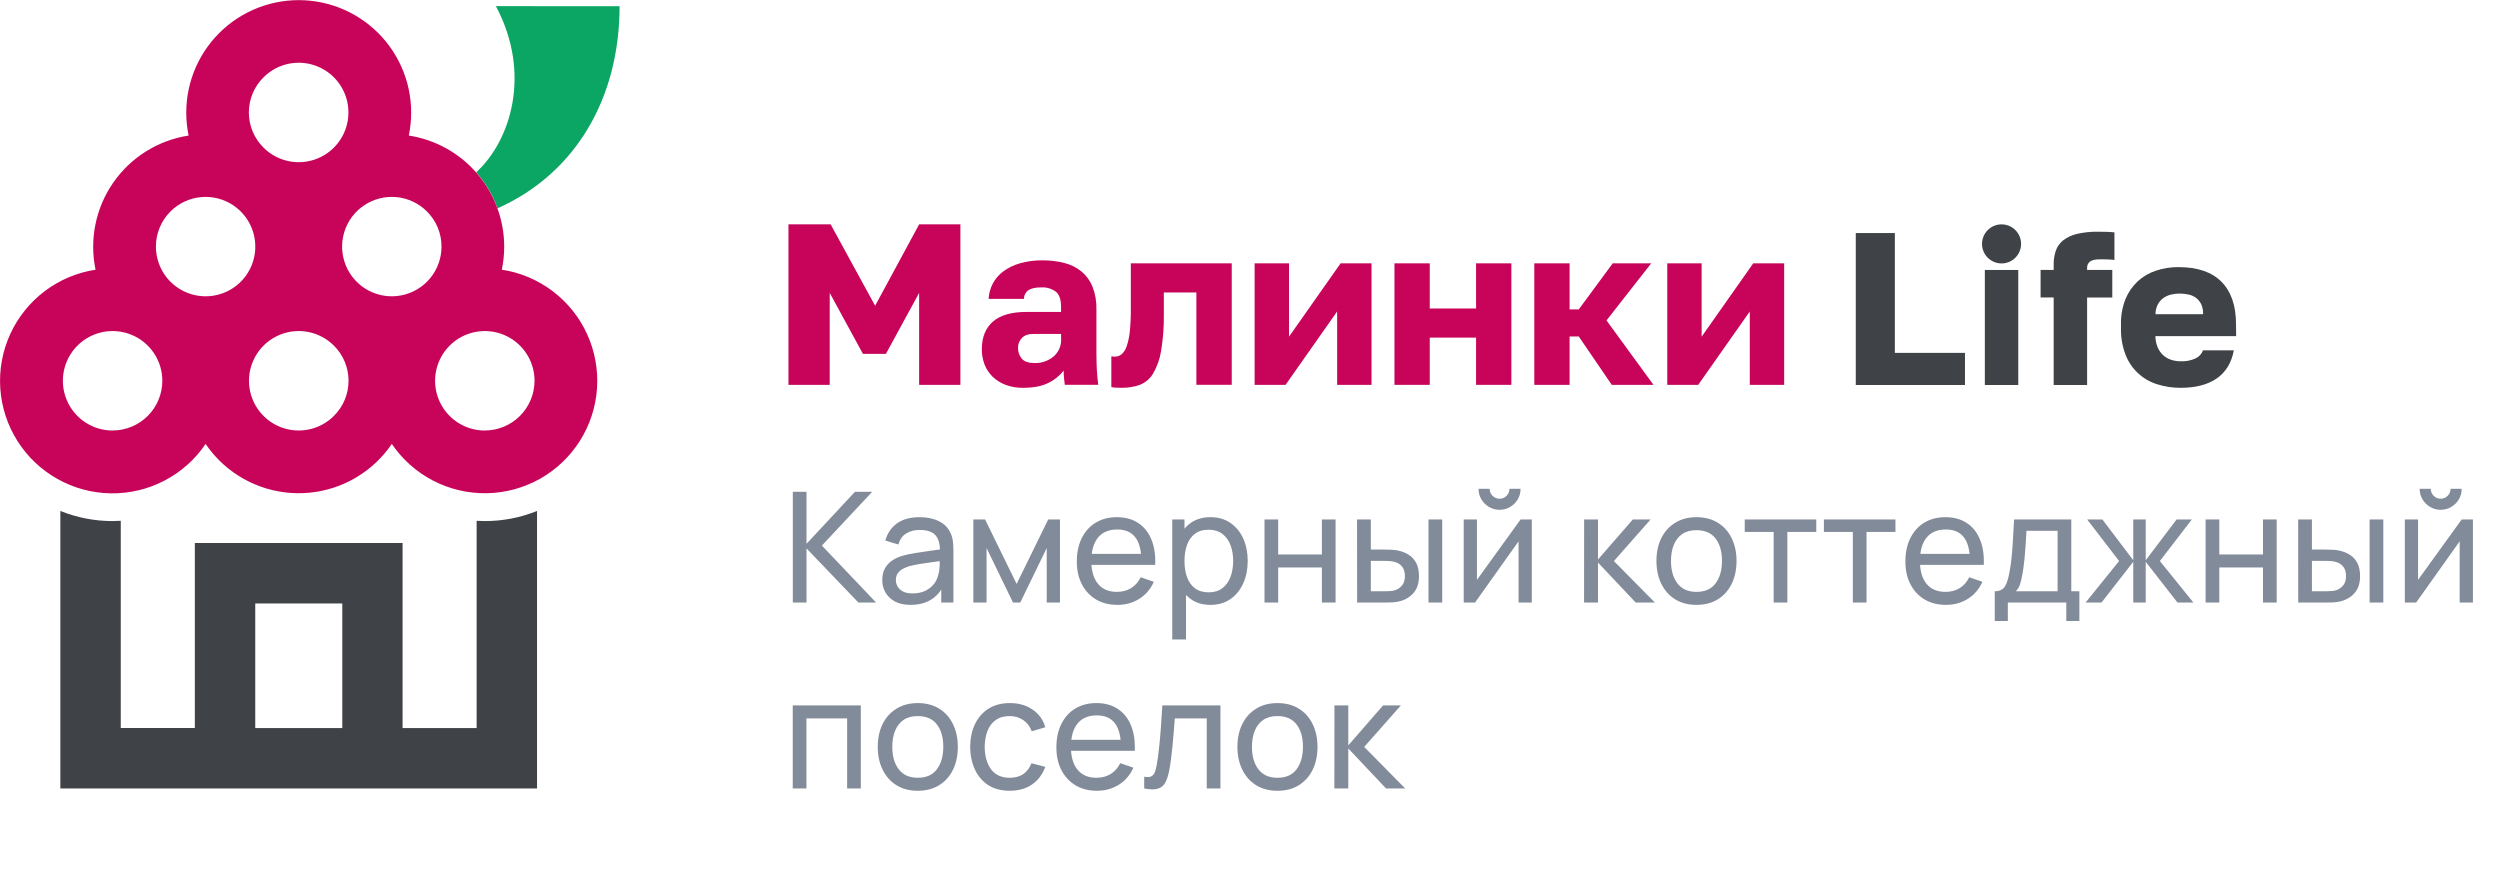<?xml version="1.0" encoding="UTF-8"?> <svg xmlns="http://www.w3.org/2000/svg" width="780" height="274" viewBox="0 0 780 274" fill="none"> <path d="M247.36 188V153.44H251.632V169.664L266.752 153.44H272.128L256.432 170.216L273.352 188H267.832L251.632 171.104V188H247.36ZM284.072 188.72C282.136 188.72 280.512 188.368 279.2 187.664C277.904 186.944 276.92 186 276.248 184.832C275.592 183.664 275.264 182.384 275.264 180.992C275.264 179.632 275.52 178.456 276.032 177.464C276.56 176.456 277.296 175.624 278.24 174.968C279.184 174.296 280.312 173.768 281.624 173.384C282.856 173.048 284.232 172.76 285.752 172.52C287.288 172.264 288.84 172.032 290.408 171.824C291.976 171.616 293.44 171.416 294.8 171.224L293.264 172.112C293.312 169.808 292.848 168.104 291.872 167C290.912 165.896 289.248 165.344 286.88 165.344C285.312 165.344 283.936 165.704 282.752 166.424C281.584 167.128 280.76 168.28 280.28 169.88L276.224 168.656C276.848 166.384 278.056 164.6 279.848 163.304C281.64 162.008 284 161.36 286.928 161.36C289.28 161.36 291.296 161.784 292.976 162.632C294.672 163.464 295.888 164.728 296.624 166.424C296.992 167.224 297.224 168.096 297.32 169.04C297.416 169.968 297.464 170.944 297.464 171.968V188H293.672V181.784L294.56 182.36C293.584 184.456 292.216 186.04 290.456 187.112C288.712 188.184 286.584 188.72 284.072 188.72ZM284.72 185.144C286.256 185.144 287.584 184.872 288.704 184.328C289.84 183.768 290.752 183.04 291.44 182.144C292.128 181.232 292.576 180.24 292.784 179.168C293.024 178.368 293.152 177.48 293.168 176.504C293.2 175.512 293.216 174.752 293.216 174.224L294.704 174.872C293.312 175.064 291.944 175.248 290.6 175.424C289.256 175.6 287.984 175.792 286.784 176C285.584 176.192 284.504 176.424 283.544 176.696C282.84 176.92 282.176 177.208 281.552 177.56C280.944 177.912 280.448 178.368 280.064 178.928C279.696 179.472 279.512 180.152 279.512 180.968C279.512 181.672 279.688 182.344 280.04 182.984C280.408 183.624 280.968 184.144 281.72 184.544C282.488 184.944 283.488 185.144 284.72 185.144ZM303.68 188V162.08H307.352L317.192 182.192L327.032 162.08H330.704V188H326.576V170.984L318.32 188H316.064L307.808 170.984V188H303.68ZM348.639 188.72C346.095 188.72 343.871 188.16 341.967 187.04C340.079 185.904 338.607 184.328 337.551 182.312C336.495 180.28 335.967 177.912 335.967 175.208C335.967 172.376 336.487 169.928 337.527 167.864C338.567 165.784 340.015 164.184 341.871 163.064C343.743 161.928 345.935 161.36 348.447 161.36C351.055 161.36 353.271 161.96 355.095 163.16C356.935 164.36 358.311 166.072 359.223 168.296C360.151 170.52 360.551 173.168 360.423 176.24H356.103V174.704C356.055 171.52 355.407 169.144 354.159 167.576C352.911 165.992 351.055 165.2 348.591 165.2C345.951 165.2 343.943 166.048 342.567 167.744C341.191 169.44 340.503 171.872 340.503 175.04C340.503 178.096 341.191 180.464 342.567 182.144C343.943 183.824 345.903 184.664 348.447 184.664C350.159 184.664 351.647 184.272 352.911 183.488C354.175 182.704 355.167 181.576 355.887 180.104L359.991 181.52C358.983 183.808 357.463 185.584 355.431 186.848C353.415 188.096 351.151 188.72 348.639 188.72ZM339.063 176.24V172.808H358.215V176.24H339.063ZM377.67 188.72C375.238 188.72 373.19 188.12 371.526 186.92C369.862 185.704 368.598 184.064 367.734 182C366.886 179.92 366.462 177.592 366.462 175.016C366.462 172.408 366.886 170.072 367.734 168.008C368.598 165.944 369.862 164.32 371.526 163.136C373.206 161.952 375.262 161.36 377.694 161.36C380.094 161.36 382.158 161.96 383.886 163.16C385.63 164.344 386.966 165.968 387.894 168.032C388.822 170.096 389.286 172.424 389.286 175.016C389.286 177.608 388.822 179.936 387.894 182C386.966 184.064 385.63 185.704 383.886 186.92C382.158 188.12 380.086 188.72 377.67 188.72ZM365.742 199.52V162.08H369.558V181.16H370.038V199.52H365.742ZM377.142 184.808C378.854 184.808 380.27 184.376 381.39 183.512C382.51 182.648 383.35 181.48 383.91 180.008C384.47 178.52 384.75 176.856 384.75 175.016C384.75 173.192 384.47 171.544 383.91 170.072C383.366 168.6 382.518 167.432 381.366 166.568C380.23 165.704 378.782 165.272 377.022 165.272C375.342 165.272 373.95 165.688 372.846 166.52C371.742 167.336 370.918 168.48 370.374 169.952C369.83 171.408 369.558 173.096 369.558 175.016C369.558 176.904 369.822 178.592 370.35 180.08C370.894 181.552 371.726 182.712 372.846 183.56C373.966 184.392 375.398 184.808 377.142 184.808ZM394.524 188V162.08H398.796V173H412.428V162.08H416.7V188H412.428V177.056H398.796V188H394.524ZM423.423 188L423.399 162.08H427.695V171.464H431.655C432.407 171.464 433.175 171.48 433.959 171.512C434.743 171.544 435.423 171.616 435.999 171.728C437.343 172 438.519 172.456 439.527 173.096C440.535 173.736 441.319 174.6 441.879 175.688C442.439 176.776 442.719 178.128 442.719 179.744C442.719 181.984 442.135 183.76 440.967 185.072C439.815 186.368 438.303 187.232 436.431 187.664C435.791 187.808 435.055 187.904 434.223 187.952C433.407 187.984 432.631 188 431.895 188H423.423ZM427.695 184.472H431.967C432.447 184.472 432.983 184.456 433.575 184.424C434.167 184.392 434.695 184.312 435.159 184.184C435.975 183.944 436.703 183.472 437.343 182.768C437.999 182.064 438.327 181.056 438.327 179.744C438.327 178.416 438.007 177.392 437.367 176.672C436.743 175.952 435.919 175.48 434.895 175.256C434.431 175.144 433.943 175.072 433.431 175.04C432.919 175.008 432.431 174.992 431.967 174.992H427.695V184.472ZM445.695 188V162.08H449.967V188H445.695ZM467.864 159.056C466.664 159.056 465.568 158.76 464.576 158.168C463.584 157.576 462.792 156.792 462.2 155.816C461.608 154.824 461.312 153.72 461.312 152.504H464.768C464.768 153.352 465.072 154.08 465.68 154.688C466.288 155.296 467.016 155.6 467.864 155.6C468.728 155.6 469.456 155.296 470.048 154.688C470.656 154.08 470.96 153.352 470.96 152.504H474.416C474.416 153.72 474.12 154.824 473.528 155.816C472.952 156.792 472.16 157.576 471.152 158.168C470.16 158.76 469.064 159.056 467.864 159.056ZM477.92 162.08V188H473.792V168.896L460.208 188H456.68V162.08H460.808V180.92L474.416 162.08H477.92ZM494.227 188L494.251 162.08H498.571V174.56L509.443 162.08H514.987L503.539 175.04L516.331 188H510.355L498.571 175.52V188H494.227ZM529.291 188.72C526.715 188.72 524.491 188.136 522.619 186.968C520.763 185.8 519.331 184.184 518.323 182.12C517.315 180.056 516.811 177.688 516.811 175.016C516.811 172.296 517.323 169.912 518.347 167.864C519.371 165.816 520.819 164.224 522.691 163.088C524.563 161.936 526.763 161.36 529.291 161.36C531.883 161.36 534.115 161.944 535.987 163.112C537.859 164.264 539.291 165.872 540.283 167.936C541.291 169.984 541.795 172.344 541.795 175.016C541.795 177.72 541.291 180.104 540.283 182.168C539.275 184.216 537.835 185.824 535.963 186.992C534.091 188.144 531.867 188.72 529.291 188.72ZM529.291 184.664C531.979 184.664 533.979 183.768 535.291 181.976C536.603 180.184 537.259 177.864 537.259 175.016C537.259 172.088 536.595 169.76 535.267 168.032C533.939 166.288 531.947 165.416 529.291 165.416C527.483 165.416 525.995 165.824 524.827 166.64C523.659 167.456 522.787 168.584 522.211 170.024C521.635 171.464 521.347 173.128 521.347 175.016C521.347 177.928 522.019 180.264 523.363 182.024C524.707 183.784 526.683 184.664 529.291 184.664ZM553.38 188V165.968H544.356V162.08H566.676V165.968H557.652V188H553.38ZM578.083 188V165.968H569.059V162.08H591.379V165.968H582.355V188H578.083ZM607.155 188.72C604.611 188.72 602.387 188.16 600.483 187.04C598.595 185.904 597.123 184.328 596.067 182.312C595.011 180.28 594.483 177.912 594.483 175.208C594.483 172.376 595.003 169.928 596.043 167.864C597.083 165.784 598.531 164.184 600.387 163.064C602.259 161.928 604.451 161.36 606.963 161.36C609.571 161.36 611.787 161.96 613.611 163.16C615.451 164.36 616.827 166.072 617.739 168.296C618.667 170.52 619.067 173.168 618.939 176.24H614.619V174.704C614.571 171.52 613.923 169.144 612.675 167.576C611.427 165.992 609.571 165.2 607.107 165.2C604.467 165.2 602.459 166.048 601.083 167.744C599.707 169.44 599.019 171.872 599.019 175.04C599.019 178.096 599.707 180.464 601.083 182.144C602.459 183.824 604.419 184.664 606.963 184.664C608.675 184.664 610.163 184.272 611.427 183.488C612.691 182.704 613.683 181.576 614.403 180.104L618.507 181.52C617.499 183.808 615.979 185.584 613.947 186.848C611.931 188.096 609.667 188.72 607.155 188.72ZM597.579 176.24V172.808H616.731V176.24H597.579ZM622.362 193.76V184.472C623.818 184.472 624.858 184 625.482 183.056C626.106 182.096 626.61 180.52 626.994 178.328C627.25 176.952 627.458 175.48 627.618 173.912C627.778 172.344 627.914 170.6 628.026 168.68C628.154 166.744 628.274 164.544 628.386 162.08H646.242V184.472H648.762V193.76H644.682V188H626.442V193.76H622.362ZM628.938 184.472H641.97V165.608H632.25C632.202 166.744 632.138 167.936 632.058 169.184C631.978 170.416 631.882 171.648 631.77 172.88C631.674 174.112 631.554 175.28 631.41 176.384C631.282 177.472 631.13 178.448 630.954 179.312C630.746 180.512 630.506 181.528 630.234 182.36C629.962 183.192 629.53 183.896 628.938 184.472ZM650.699 188L661.163 175.04L651.203 162.08H655.955L665.579 174.8V162.08H669.467V174.8L679.091 162.08H683.843L673.883 175.04L684.347 188H679.379L669.467 175.28V188H665.579V175.28L655.667 188H650.699ZM688.149 188V162.08H692.421V173H706.053V162.08H710.325V188H706.053V177.056H692.421V188H688.149ZM717.048 188L717.024 162.08H721.32V171.464H725.28C726.032 171.464 726.8 171.48 727.584 171.512C728.368 171.544 729.048 171.616 729.624 171.728C730.968 172 732.144 172.456 733.152 173.096C734.16 173.736 734.944 174.6 735.504 175.688C736.064 176.776 736.344 178.128 736.344 179.744C736.344 181.984 735.76 183.76 734.592 185.072C733.44 186.368 731.928 187.232 730.056 187.664C729.416 187.808 728.68 187.904 727.848 187.952C727.032 187.984 726.256 188 725.52 188H717.048ZM721.32 184.472H725.592C726.072 184.472 726.608 184.456 727.2 184.424C727.792 184.392 728.32 184.312 728.784 184.184C729.6 183.944 730.328 183.472 730.968 182.768C731.624 182.064 731.952 181.056 731.952 179.744C731.952 178.416 731.632 177.392 730.992 176.672C730.368 175.952 729.544 175.48 728.52 175.256C728.056 175.144 727.568 175.072 727.056 175.04C726.544 175.008 726.056 174.992 725.592 174.992H721.32V184.472ZM739.32 188V162.08H743.592V188H739.32ZM761.489 159.056C760.289 159.056 759.193 158.76 758.201 158.168C757.209 157.576 756.417 156.792 755.825 155.816C755.233 154.824 754.937 153.72 754.937 152.504H758.393C758.393 153.352 758.697 154.08 759.305 154.688C759.913 155.296 760.641 155.6 761.489 155.6C762.353 155.6 763.081 155.296 763.673 154.688C764.281 154.08 764.585 153.352 764.585 152.504H768.041C768.041 153.72 767.745 154.824 767.153 155.816C766.577 156.792 765.785 157.576 764.777 158.168C763.785 158.76 762.689 159.056 761.489 159.056ZM771.545 162.08V188H767.417V168.896L753.833 188H750.305V162.08H754.433V180.92L768.041 162.08H771.545ZM247.336 246V220.08H268.576V246H264.304V224.136H251.608V246H247.336ZM286.338 246.72C283.762 246.72 281.538 246.136 279.666 244.968C277.81 243.8 276.378 242.184 275.37 240.12C274.362 238.056 273.858 235.688 273.858 233.016C273.858 230.296 274.37 227.912 275.394 225.864C276.418 223.816 277.866 222.224 279.738 221.088C281.61 219.936 283.81 219.36 286.338 219.36C288.93 219.36 291.162 219.944 293.034 221.112C294.906 222.264 296.338 223.872 297.33 225.936C298.338 227.984 298.842 230.344 298.842 233.016C298.842 235.72 298.338 238.104 297.33 240.168C296.322 242.216 294.882 243.824 293.01 244.992C291.138 246.144 288.914 246.72 286.338 246.72ZM286.338 242.664C289.026 242.664 291.026 241.768 292.338 239.976C293.65 238.184 294.306 235.864 294.306 233.016C294.306 230.088 293.642 227.76 292.314 226.032C290.986 224.288 288.994 223.416 286.338 223.416C284.53 223.416 283.042 223.824 281.874 224.64C280.706 225.456 279.834 226.584 279.258 228.024C278.682 229.464 278.394 231.128 278.394 233.016C278.394 235.928 279.066 238.264 280.41 240.024C281.754 241.784 283.73 242.664 286.338 242.664ZM315.046 246.72C312.422 246.72 310.19 246.136 308.35 244.968C306.526 243.784 305.134 242.16 304.174 240.096C303.214 238.032 302.718 235.68 302.686 233.04C302.718 230.336 303.222 227.96 304.198 225.912C305.19 223.848 306.606 222.24 308.446 221.088C310.286 219.936 312.502 219.36 315.094 219.36C317.83 219.36 320.182 220.032 322.15 221.376C324.134 222.72 325.462 224.56 326.134 226.896L321.91 228.168C321.366 226.664 320.478 225.496 319.246 224.664C318.03 223.832 316.63 223.416 315.046 223.416C313.27 223.416 311.806 223.832 310.654 224.664C309.502 225.48 308.646 226.616 308.086 228.072C307.526 229.512 307.238 231.168 307.222 233.04C307.254 235.92 307.918 238.248 309.214 240.024C310.526 241.784 312.47 242.664 315.046 242.664C316.742 242.664 318.15 242.28 319.27 241.512C320.39 240.728 321.238 239.6 321.814 238.128L326.134 239.256C325.238 241.672 323.838 243.52 321.934 244.8C320.03 246.08 317.734 246.72 315.046 246.72ZM342.264 246.72C339.72 246.72 337.496 246.16 335.592 245.04C333.704 243.904 332.232 242.328 331.176 240.312C330.12 238.28 329.592 235.912 329.592 233.208C329.592 230.376 330.112 227.928 331.152 225.864C332.192 223.784 333.64 222.184 335.496 221.064C337.368 219.928 339.56 219.36 342.072 219.36C344.68 219.36 346.896 219.96 348.72 221.16C350.56 222.36 351.936 224.072 352.848 226.296C353.776 228.52 354.176 231.168 354.048 234.24H349.728V232.704C349.68 229.52 349.032 227.144 347.784 225.576C346.536 223.992 344.68 223.2 342.216 223.2C339.576 223.2 337.568 224.048 336.192 225.744C334.816 227.44 334.128 229.872 334.128 233.04C334.128 236.096 334.816 238.464 336.192 240.144C337.568 241.824 339.528 242.664 342.072 242.664C343.784 242.664 345.272 242.272 346.536 241.488C347.8 240.704 348.792 239.576 349.512 238.104L353.616 239.52C352.608 241.808 351.088 243.584 349.056 244.848C347.04 246.096 344.776 246.72 342.264 246.72ZM332.688 234.24V230.808H351.84V234.24H332.688ZM356.991 246V242.328C357.951 242.504 358.679 242.472 359.175 242.232C359.687 241.976 360.063 241.536 360.303 240.912C360.559 240.272 360.767 239.472 360.927 238.512C361.199 236.992 361.431 235.296 361.623 233.424C361.831 231.552 362.015 229.504 362.175 227.28C362.351 225.04 362.511 222.64 362.655 220.08H380.775V246H376.503V224.136H366.543C366.447 225.608 366.327 227.12 366.183 228.672C366.055 230.224 365.919 231.736 365.775 233.208C365.631 234.664 365.471 236.024 365.295 237.288C365.135 238.536 364.959 239.616 364.767 240.528C364.463 242.096 364.039 243.352 363.495 244.296C362.951 245.224 362.167 245.824 361.143 246.096C360.119 246.384 358.735 246.352 356.991 246ZM398.556 246.72C395.98 246.72 393.756 246.136 391.884 244.968C390.028 243.8 388.596 242.184 387.588 240.12C386.58 238.056 386.076 235.688 386.076 233.016C386.076 230.296 386.588 227.912 387.612 225.864C388.636 223.816 390.084 222.224 391.956 221.088C393.828 219.936 396.028 219.36 398.556 219.36C401.148 219.36 403.38 219.944 405.252 221.112C407.124 222.264 408.556 223.872 409.548 225.936C410.556 227.984 411.06 230.344 411.06 233.016C411.06 235.72 410.556 238.104 409.548 240.168C408.54 242.216 407.1 243.824 405.228 244.992C403.356 246.144 401.132 246.72 398.556 246.72ZM398.556 242.664C401.244 242.664 403.244 241.768 404.556 239.976C405.868 238.184 406.524 235.864 406.524 233.016C406.524 230.088 405.86 227.76 404.532 226.032C403.204 224.288 401.212 223.416 398.556 223.416C396.748 223.416 395.26 223.824 394.092 224.64C392.924 225.456 392.052 226.584 391.476 228.024C390.9 229.464 390.612 231.128 390.612 233.016C390.612 235.928 391.284 238.264 392.628 240.024C393.972 241.784 395.948 242.664 398.556 242.664ZM416.32 246L416.344 220.08H420.664V232.56L431.536 220.08H437.08L425.632 233.04L438.424 246H432.448L420.664 233.52V246H416.32Z" fill="#828B9A"></path> <path d="M193.306 1.944C193.306 30.767 179.447 54.233 155.223 64.993C153.74 60.859 151.484 57.045 148.575 53.756C159.371 43.886 165.917 22.901 154.717 1.916L193.306 1.944Z" fill="#0CA664"></path> <path d="M156.581 84.114C157.065 81.754 157.31 79.351 157.311 76.941C157.301 68.564 154.295 60.466 148.835 54.112C143.376 47.758 135.824 43.566 127.544 42.294C128.547 37.486 128.53 32.522 127.493 27.721C126.456 22.92 124.423 18.391 121.526 14.425C118.628 10.46 114.93 7.147 110.671 4.701C106.413 2.255 101.688 0.73 96.803 0.226C91.917 -0.279 86.981 0.248 82.312 1.771C77.643 3.295 73.346 5.782 69.699 9.071C66.052 12.361 63.136 16.379 61.14 20.866C59.144 25.354 58.112 30.21 58.111 35.121C58.112 37.531 58.356 39.934 58.841 42.294C54.13 43.018 49.616 44.693 45.574 47.219C41.532 49.744 38.046 53.066 35.33 56.983C32.614 60.9 30.724 65.329 29.776 69.999C28.827 74.67 28.84 79.486 29.813 84.151C24.052 85.029 18.6 87.328 13.949 90.841C9.299 94.354 5.597 98.97 3.177 104.272C0.758 109.574 -0.303 115.395 0.091 121.21C0.485 127.025 2.321 132.65 5.434 137.577C8.546 142.505 12.837 146.579 17.919 149.432C23 152.286 28.713 153.829 34.54 153.921C40.367 154.014 46.126 152.653 51.295 149.963C56.465 147.272 60.883 143.336 64.151 138.51C65.4 140.341 66.817 142.053 68.383 143.623C72.04 147.273 76.457 150.072 81.32 151.819C86.183 153.566 91.371 154.219 96.516 153.73C101.66 153.242 106.632 151.625 111.08 148.994C115.527 146.363 119.339 142.783 122.244 138.51C125.514 143.329 129.932 147.259 135.1 149.943C140.268 152.628 146.023 153.984 151.846 153.889C157.669 153.793 163.376 152.249 168.454 149.396C173.531 146.543 177.818 142.471 180.928 137.547C184.037 132.623 185.872 127.002 186.267 121.192C186.661 115.381 185.603 109.564 183.187 104.265C180.771 98.965 177.074 94.351 172.429 90.838C167.784 87.325 162.338 85.024 156.581 84.142V84.114ZM137.75 76.941C137.75 80.528 136.507 84.004 134.231 86.777C131.956 89.55 128.79 91.448 125.272 92.149C121.754 92.849 118.102 92.308 114.938 90.618C111.774 88.928 109.294 86.194 107.92 82.88C106.546 79.567 106.363 75.88 107.403 72.447C108.442 69.013 110.64 66.047 113.621 64.052C116.602 62.058 120.183 61.158 123.753 61.507C127.323 61.856 130.661 63.432 133.2 65.966C134.646 67.404 135.793 69.114 136.574 70.998C137.355 72.882 137.755 74.902 137.75 76.941V76.941ZM82.223 24.119C84.392 21.948 87.157 20.47 90.167 19.871C93.177 19.272 96.297 19.579 99.132 20.753C101.968 21.927 104.391 23.916 106.096 26.468C107.802 29.019 108.712 32.019 108.712 35.089C108.712 38.157 107.802 41.158 106.096 43.709C104.391 46.261 101.968 48.25 99.132 49.424C96.297 50.598 93.177 50.905 90.167 50.306C87.157 49.707 84.392 48.229 82.223 46.059C80.771 44.624 79.619 42.916 78.832 41.033C78.046 39.15 77.641 37.129 77.641 35.089C77.641 33.048 78.046 31.027 78.832 29.144C79.619 27.261 80.771 25.553 82.223 24.119V24.119ZM53.195 65.966C55.733 63.432 59.072 61.856 62.642 61.507C66.212 61.158 69.792 62.058 72.773 64.052C75.755 66.047 77.952 69.013 78.992 72.447C80.031 75.88 79.848 79.567 78.474 82.88C77.1 86.194 74.62 88.928 71.456 90.618C68.293 92.308 64.641 92.849 61.123 92.149C57.605 91.448 54.438 89.55 52.163 86.777C49.888 84.004 48.644 80.528 48.644 76.941C48.641 74.902 49.041 72.882 49.822 70.999C50.603 69.115 51.75 67.405 53.195 65.966V65.966ZM35.132 134.324C32.062 134.324 29.06 133.413 26.508 131.707C23.956 130 21.967 127.574 20.794 124.737C19.62 121.9 19.315 118.778 19.917 115.767C20.519 112.756 22 109.991 24.174 107.823C26.348 105.654 29.116 104.18 32.128 103.585C35.14 102.991 38.261 103.303 41.096 104.484C43.93 105.664 46.351 107.658 48.051 110.215C49.752 112.771 50.655 115.775 50.648 118.845C50.631 122.951 48.989 126.883 46.081 129.781C43.174 132.68 39.237 134.31 35.132 134.315V134.324ZM104.172 129.773C102.002 131.944 99.237 133.422 96.227 134.021C93.217 134.62 90.097 134.313 87.262 133.139C84.427 131.965 82.003 129.976 80.298 127.424C78.593 124.872 77.683 121.872 77.683 118.803C77.683 115.734 78.593 112.734 80.298 110.182C82.003 107.631 84.427 105.642 87.262 104.468C90.097 103.293 93.217 102.986 96.227 103.585C99.237 104.184 102.002 105.663 104.172 107.833C105.621 109.268 106.771 110.976 107.556 112.858C108.341 114.74 108.745 116.759 108.745 118.799C108.745 120.838 108.341 122.857 107.556 124.739C106.771 126.621 105.621 128.329 104.172 129.764V129.773ZM151.262 134.324C148.192 134.324 145.191 133.413 142.638 131.707C140.086 130 138.097 127.574 136.924 124.737C135.751 121.9 135.446 118.778 136.047 115.767C136.649 112.756 138.131 109.991 140.304 107.823C142.478 105.654 145.246 104.18 148.258 103.585C151.271 102.991 154.392 103.303 157.226 104.484C160.061 105.664 162.481 107.658 164.182 110.215C165.882 112.771 166.786 115.775 166.778 118.845C166.758 122.95 165.116 126.88 162.209 129.779C159.302 132.677 155.367 134.307 151.262 134.315V134.324Z" fill="#C8045A"></path> <path d="M148.706 162.491V227.15H125.605V169.411H60.789V227.141H37.679V162.491C36.836 162.548 35.984 162.576 35.132 162.576C29.546 162.576 24.012 161.505 18.83 159.42V246H167.555V159.42C162.378 161.509 156.846 162.58 151.262 162.576C150.413 162.576 149.561 162.548 148.706 162.491ZM79.638 188.271H106.794V227.15H79.638V188.271Z" fill="#3F4246"></path> <path d="M273.038 95.394L259.159 70H246V120.073H258.875V91.39L269.243 110.414H276.396L286.77 91.39V120.073H299.645V70H286.77L273.038 95.394Z" fill="#C8045A"></path> <path d="M342.084 110.414V96.466C342.145 94.058 341.726 91.663 340.852 89.418C340.114 87.587 338.935 85.967 337.421 84.7C335.858 83.44 334.04 82.535 332.092 82.05C329.86 81.484 327.563 81.209 325.26 81.231C322.868 81.192 320.483 81.505 318.182 82.161C316.314 82.688 314.557 83.548 312.995 84.7C311.642 85.704 310.53 86.999 309.742 88.488C308.973 89.962 308.532 91.584 308.448 93.244H319.463C319.47 92.71 319.604 92.185 319.853 91.713C320.103 91.24 320.461 90.834 320.899 90.527C321.753 89.952 323.088 89.667 324.903 89.671C326.512 89.578 328.104 90.046 329.406 90.996C330.503 91.879 331.051 93.464 331.051 95.752V97.323H320.27C315.597 97.323 312.106 98.325 309.797 100.329C307.489 102.333 306.333 105.218 306.329 108.985C306.315 110.609 306.605 112.223 307.185 113.741C307.742 115.168 308.597 116.459 309.693 117.529C310.851 118.644 312.227 119.508 313.734 120.068C315.484 120.716 317.339 121.031 319.204 120.998C322.445 120.998 325.08 120.486 327.108 119.464C328.968 118.571 330.596 117.259 331.864 115.632C331.858 116.397 331.893 117.162 331.969 117.924C332.043 118.54 332.123 119.26 332.222 120.068H342.657C342.464 118.638 342.323 117.172 342.232 115.669C342.142 114.166 342.093 112.414 342.084 110.414ZM331.07 105.763C331.12 106.803 330.93 107.841 330.515 108.796C330.099 109.752 329.469 110.598 328.673 111.27C327.013 112.629 324.916 113.341 322.771 113.272C320.919 113.272 319.597 112.821 318.804 111.917C317.998 110.957 317.579 109.732 317.627 108.479C317.617 107.365 318.039 106.29 318.804 105.479C319.593 104.617 320.794 104.192 322.42 104.192H331.045L331.07 105.763Z" fill="#C8045A"></path> <path d="M352.816 96.466C352.835 98.795 352.728 101.123 352.496 103.44C352.349 104.998 352.024 106.533 351.529 108.017C351.235 108.977 350.691 109.84 349.952 110.518C349.349 111.017 348.589 111.283 347.808 111.27C347.449 111.277 347.091 111.254 346.736 111.202V120.776C347.264 120.889 347.803 120.949 348.344 120.954C349.034 120.979 349.57 120.991 349.952 120.991C351.887 121.027 353.813 120.714 355.638 120.067C357.357 119.385 358.803 118.155 359.753 116.568C361.022 114.39 361.87 111.993 362.254 109.502C362.894 105.684 363.182 101.815 363.117 97.945V91.242H373.269V120.067H384.302V82.161H352.816V96.466Z" fill="#C8045A"></path> <path d="M402.168 105.048V82.161H391.442V120.074H401.096L417.187 97.181V120.074H427.918V82.161H418.265L402.168 105.048Z" fill="#C8045A"></path> <path d="M460.532 96.25H446.085V82.161H435.07V120.074H446.085V105.337H460.532V120.074H471.546V82.161H460.532V96.25Z" fill="#C8045A"></path> <path d="M515.175 82.161H503.162L492.573 96.54H489.714V82.161H478.699V120.074H489.714V104.98H492.573L502.873 120.074H515.89L501.228 99.971L515.175 82.161Z" fill="#C8045A"></path> <path d="M547.006 82.161L530.909 105.048V82.161H520.184V120.074H529.837L545.934 97.181V120.074H556.66V82.161H547.006Z" fill="#C8045A"></path> <path d="M624.486 82.191C627.852 82.191 630.581 79.462 630.581 76.096C630.581 72.729 627.852 70 624.486 70C621.119 70 618.39 72.729 618.39 76.096C618.39 79.462 621.119 82.191 624.486 82.191Z" fill="#3F4246"></path> <path d="M591.191 72.712H579V120.118H613.071V110.097H591.191V72.712Z" fill="#3F4246"></path> <path d="M654.631 72.298C652.41 72.254 650.193 72.481 648.028 72.975C646.465 73.319 644.996 74 643.723 74.97C642.672 75.808 641.876 76.923 641.425 78.19C640.95 79.584 640.721 81.051 640.748 82.524V84.215H636.665V92.819H640.748V120.13H651.178V92.825H659.035V84.221H651.178V83.533C651.166 83.169 651.24 82.808 651.392 82.478C651.545 82.147 651.773 81.858 652.058 81.631C652.642 81.145 653.725 80.902 655.307 80.902C655.984 80.902 656.719 80.902 657.506 80.937C658.294 80.972 659.035 81.019 659.705 81.106V72.502C658.863 72.402 658.016 72.346 657.168 72.333C656.153 72.298 655.307 72.298 654.631 72.298Z" fill="#3F4246"></path> <path d="M697.637 101.155C697.637 95.376 696.125 90.963 693.099 87.914C690.074 84.865 685.602 83.341 679.683 83.341C677.283 83.322 674.896 83.7 672.619 84.46C670.505 85.157 668.563 86.299 666.926 87.809C665.279 89.367 663.986 91.26 663.135 93.362C662.16 95.842 661.688 98.491 661.747 101.155V102.508C661.686 105.297 662.17 108.071 663.17 110.675C664.008 112.855 665.331 114.817 667.037 116.412C668.744 118.008 670.79 119.195 673.022 119.885C675.397 120.644 677.878 121.02 680.372 120.999C685.038 120.999 688.785 120.027 691.612 118.083C694.439 116.138 696.222 113.212 696.961 109.304H687.342C686.94 110.4 686.126 111.296 685.073 111.8C683.6 112.481 681.986 112.797 680.366 112.722C679.376 112.726 678.393 112.577 677.449 112.279C676.536 111.989 675.694 111.512 674.976 110.879C674.228 110.203 673.631 109.376 673.226 108.452C672.743 107.317 672.489 106.098 672.479 104.865H697.678L697.637 101.155ZM672.509 98.034C672.512 96.999 672.749 95.978 673.203 95.048C673.606 94.26 674.185 93.575 674.894 93.047C675.604 92.524 676.408 92.144 677.263 91.927C678.161 91.703 679.084 91.591 680.01 91.594C680.965 91.59 681.918 91.691 682.851 91.898C683.695 92.076 684.491 92.434 685.184 92.948C685.858 93.47 686.403 94.14 686.776 94.908C687.208 95.887 687.407 96.953 687.359 98.022L672.509 98.034Z" fill="#3F4246"></path> <path d="M629.7 84.227H619.271V120.118H629.7V84.227Z" fill="#3F4246"></path> </svg> 